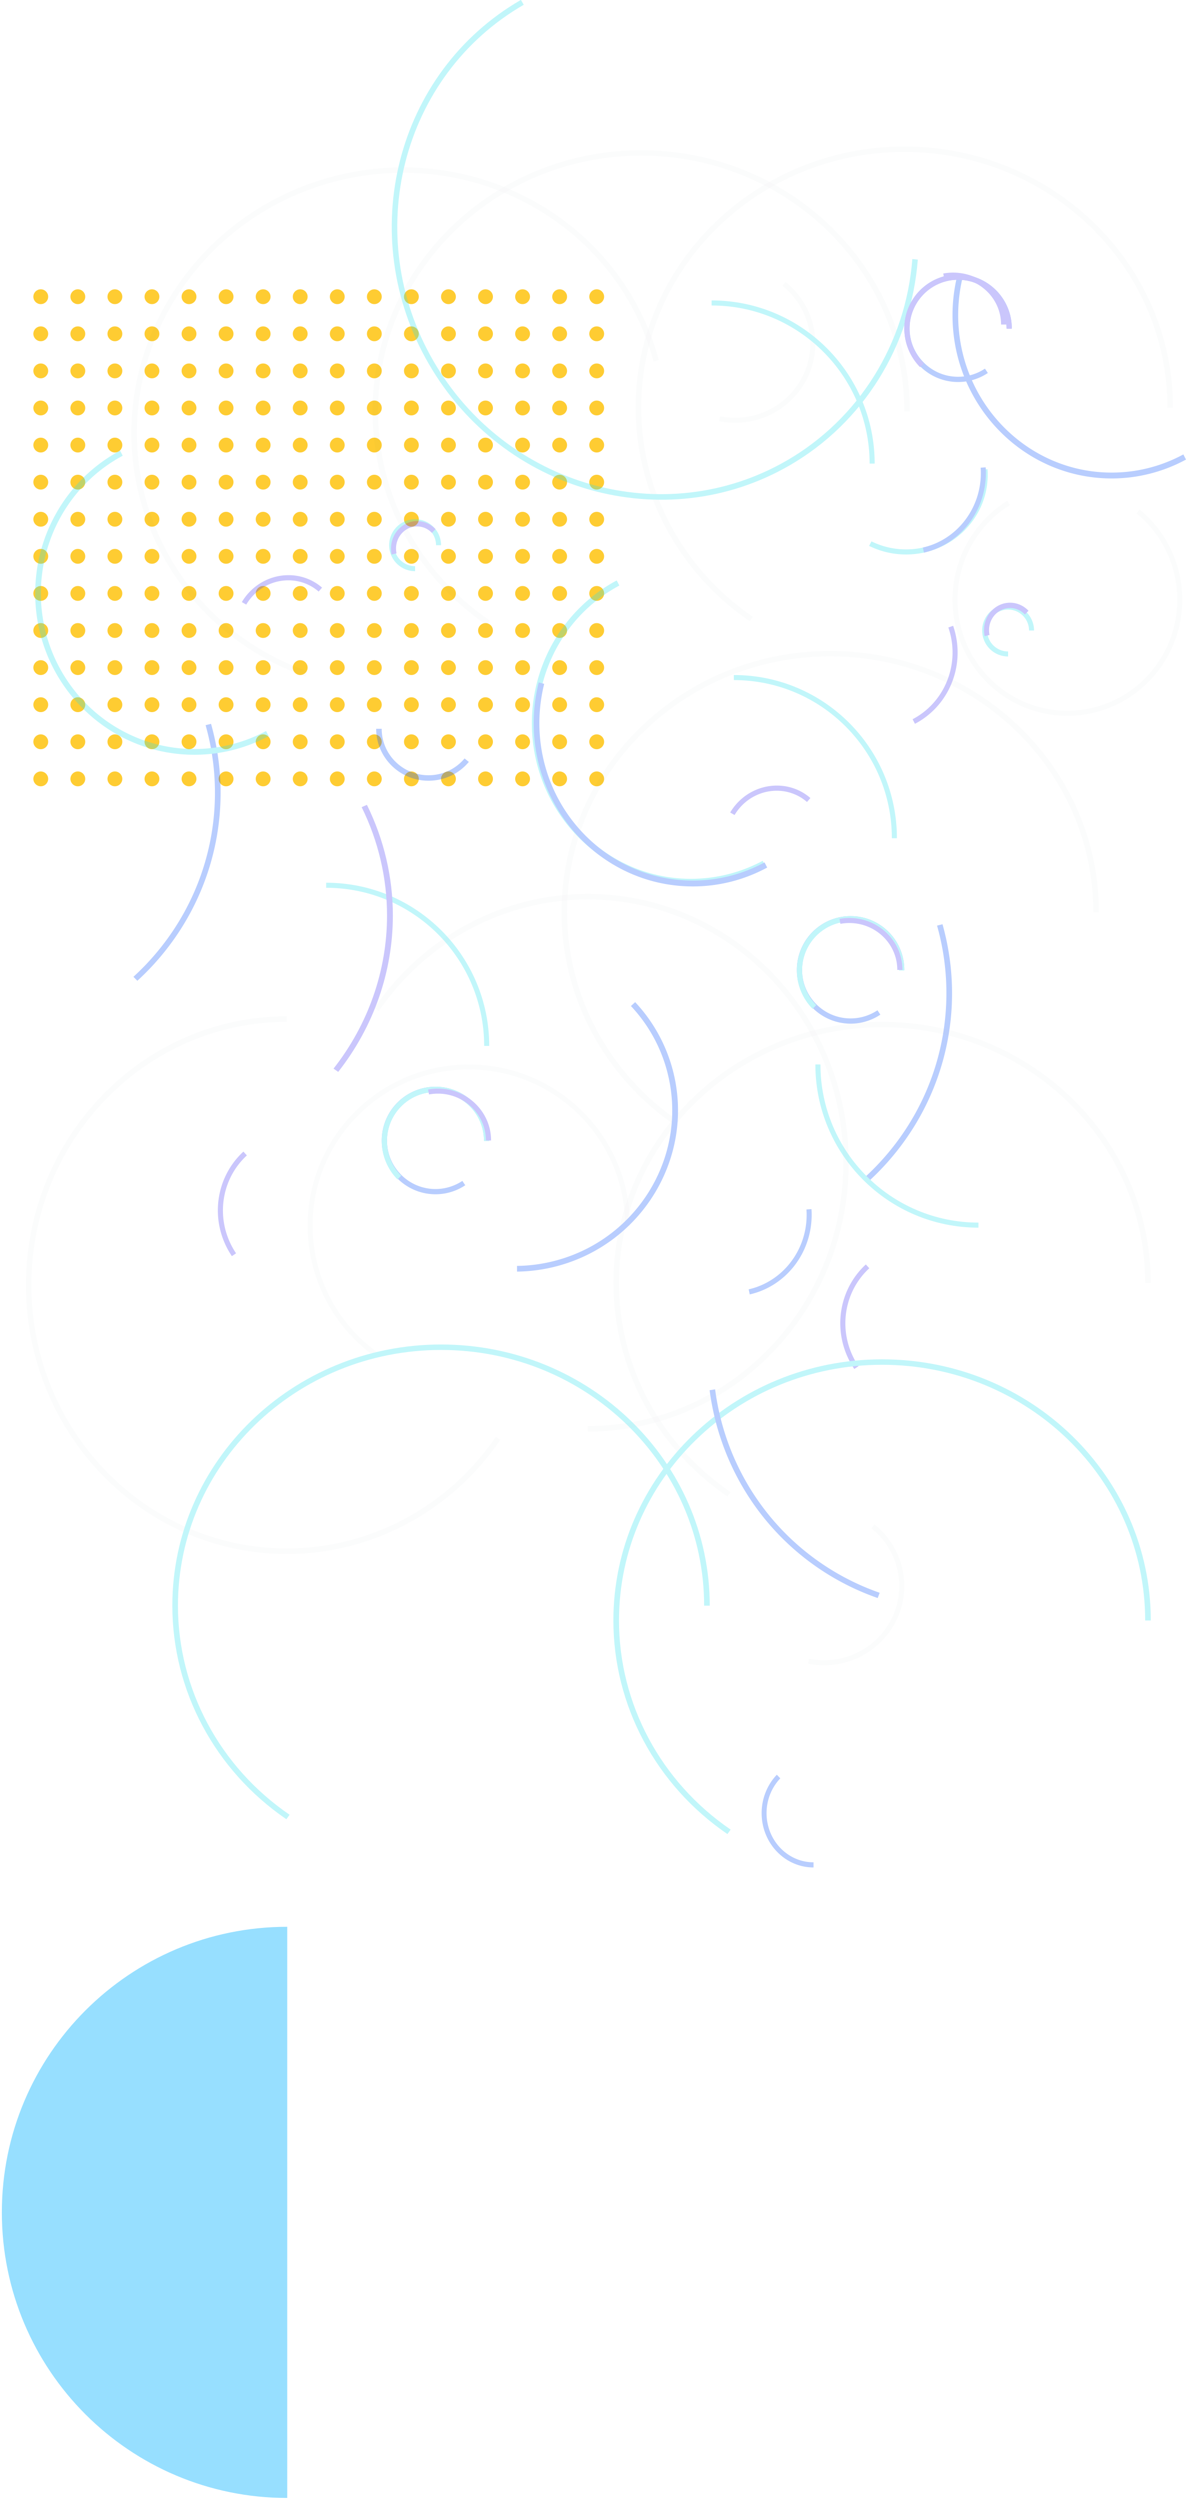 <svg xmlns="http://www.w3.org/2000/svg" xmlns:xlink="http://www.w3.org/1999/xlink" width="320" height="674" xmlns:v="https://vecta.io/nano"><style><![CDATA[.B{fill-opacity:.05}.C{fill:#2ee2ed}.D{fill:#4d3ff6}.E{fill:#1157fb}.F{fill:#1f3356}]]></style><g fill="none" fill-rule="evenodd"><g fill-rule="nonzero"><g fill="#fecc32"><circle cx="11" cy="80" r="2"/><circle cx="21" cy="80" r="2"/><circle cx="31" cy="80" r="2"/><circle cx="41" cy="80" r="2"/><circle cx="51" cy="80" r="2"/><circle cx="61" cy="80" r="2"/><circle cx="71" cy="80" r="2"/><circle cx="81" cy="80" r="2"/><circle cx="91" cy="80" r="2"/><circle cx="101" cy="80" r="2"/><circle cx="111" cy="80" r="2"/><circle cx="121" cy="80" r="2"/><circle cx="131" cy="80" r="2"/><circle cx="141" cy="80" r="2"/><circle cx="151" cy="80" r="2"/><circle cx="161" cy="80" r="2"/><circle cx="11" cy="90" r="2"/><circle cx="21" cy="90" r="2"/><circle cx="31" cy="90" r="2"/><circle cx="41" cy="90" r="2"/><circle cx="51" cy="90" r="2"/><circle cx="61" cy="90" r="2"/><circle cx="71" cy="90" r="2"/><circle cx="81" cy="90" r="2"/><circle cx="91" cy="90" r="2"/><circle cx="101" cy="90" r="2"/><circle cx="111" cy="90" r="2"/><circle cx="121" cy="90" r="2"/><circle cx="131" cy="90" r="2"/><circle cx="141" cy="90" r="2"/><circle cx="151" cy="90" r="2"/><circle cx="161" cy="90" r="2"/><circle cx="11" cy="100" r="2"/><circle cx="21" cy="100" r="2"/><circle cx="31" cy="100" r="2"/><circle cx="41" cy="100" r="2"/><circle cx="51" cy="100" r="2"/><circle cx="61" cy="100" r="2"/><circle cx="71" cy="100" r="2"/><circle cx="81" cy="100" r="2"/><circle cx="91" cy="100" r="2"/><circle cx="101" cy="100" r="2"/><circle cx="111" cy="100" r="2"/><circle cx="121" cy="100" r="2"/><circle cx="131" cy="100" r="2"/><circle cx="141" cy="100" r="2"/><circle cx="151" cy="100" r="2"/><circle cx="161" cy="100" r="2"/><circle cx="11" cy="110" r="2"/><circle cx="21" cy="110" r="2"/><circle cx="31" cy="110" r="2"/><circle cx="41" cy="110" r="2"/><circle cx="51" cy="110" r="2"/><circle cx="61" cy="110" r="2"/><circle cx="71" cy="110" r="2"/><circle cx="81" cy="110" r="2"/><circle cx="91" cy="110" r="2"/><circle cx="101" cy="110" r="2"/><circle cx="111" cy="110" r="2"/><circle cx="121" cy="110" r="2"/><circle cx="131" cy="110" r="2"/><circle cx="141" cy="110" r="2"/><circle cx="151" cy="110" r="2"/><circle cx="161" cy="110" r="2"/><circle cx="11" cy="120" r="2"/><circle cx="21" cy="120" r="2"/><circle cx="31" cy="120" r="2"/><circle cx="41" cy="120" r="2"/><circle cx="51" cy="120" r="2"/><circle cx="61" cy="120" r="2"/><circle cx="71" cy="120" r="2"/><circle cx="81" cy="120" r="2"/><circle cx="91" cy="120" r="2"/><circle cx="101" cy="120" r="2"/><circle cx="111" cy="120" r="2"/><circle cx="121" cy="120" r="2"/><circle cx="131" cy="120" r="2"/><circle cx="141" cy="120" r="2"/><circle cx="151" cy="120" r="2"/><circle cx="161" cy="120" r="2"/><circle cx="11" cy="130" r="2"/><circle cx="21" cy="130" r="2"/><circle cx="31" cy="130" r="2"/><circle cx="41" cy="130" r="2"/><circle cx="51" cy="130" r="2"/><circle cx="61" cy="130" r="2"/><circle cx="71" cy="130" r="2"/><circle cx="81" cy="130" r="2"/><circle cx="91" cy="130" r="2"/><circle cx="101" cy="130" r="2"/><circle cx="111" cy="130" r="2"/><circle cx="121" cy="130" r="2"/><circle cx="131" cy="130" r="2"/><circle cx="141" cy="130" r="2"/><circle cx="151" cy="130" r="2"/><circle cx="161" cy="130" r="2"/><circle cx="11" cy="140" r="2"/><circle cx="21" cy="140" r="2"/><circle cx="31" cy="140" r="2"/><circle cx="41" cy="140" r="2"/><circle cx="51" cy="140" r="2"/><circle cx="61" cy="140" r="2"/><circle cx="71" cy="140" r="2"/><circle cx="81" cy="140" r="2"/><circle cx="91" cy="140" r="2"/><circle cx="101" cy="140" r="2"/><circle cx="111" cy="140" r="2"/><circle cx="121" cy="140" r="2"/><circle cx="131" cy="140" r="2"/><circle cx="141" cy="140" r="2"/><circle cx="151" cy="140" r="2"/><circle cx="161" cy="140" r="2"/><circle cx="11" cy="150" r="2"/><circle cx="21" cy="150" r="2"/><circle cx="31" cy="150" r="2"/><circle cx="41" cy="150" r="2"/><circle cx="51" cy="150" r="2"/><circle cx="61" cy="150" r="2"/><circle cx="71" cy="150" r="2"/><circle cx="81" cy="150" r="2"/><circle cx="91" cy="150" r="2"/><circle cx="101" cy="150" r="2"/><circle cx="111" cy="150" r="2"/><circle cx="121" cy="150" r="2"/><circle cx="131" cy="150" r="2"/><circle cx="141" cy="150" r="2"/><circle cx="151" cy="150" r="2"/><circle cx="161" cy="150" r="2"/><circle cx="11" cy="160" r="2"/><circle cx="21" cy="160" r="2"/><circle cx="31" cy="160" r="2"/><circle cx="41" cy="160" r="2"/><circle cx="51" cy="160" r="2"/><circle cx="61" cy="160" r="2"/><circle cx="71" cy="160" r="2"/><circle cx="81" cy="160" r="2"/><circle cx="91" cy="160" r="2"/><circle cx="101" cy="160" r="2"/><circle cx="111" cy="160" r="2"/><circle cx="121" cy="160" r="2"/><circle cx="131" cy="160" r="2"/><circle cx="141" cy="160" r="2"/><circle cx="151" cy="160" r="2"/><circle cx="161" cy="160" r="2"/><circle cx="11" cy="170" r="2"/><circle cx="21" cy="170" r="2"/><circle cx="31" cy="170" r="2"/><circle cx="41" cy="170" r="2"/><circle cx="51" cy="170" r="2"/><circle cx="61" cy="170" r="2"/><circle cx="71" cy="170" r="2"/><circle cx="81" cy="170" r="2"/><circle cx="91" cy="170" r="2"/><circle cx="101" cy="170" r="2"/><circle cx="111" cy="170" r="2"/><circle cx="121" cy="170" r="2"/><circle cx="131" cy="170" r="2"/><circle cx="141" cy="170" r="2"/><circle cx="151" cy="170" r="2"/><circle cx="161" cy="170" r="2"/><circle cx="11" cy="180" r="2"/><circle cx="21" cy="180" r="2"/><circle cx="31" cy="180" r="2"/><circle cx="41" cy="180" r="2"/><circle cx="51" cy="180" r="2"/><circle cx="61" cy="180" r="2"/><circle cx="71" cy="180" r="2"/><circle cx="81" cy="180" r="2"/><circle cx="91" cy="180" r="2"/><circle cx="101" cy="180" r="2"/><circle cx="111" cy="180" r="2"/><circle cx="121" cy="180" r="2"/><circle cx="131" cy="180" r="2"/><circle cx="141" cy="180" r="2"/><circle cx="151" cy="180" r="2"/><circle cx="161" cy="180" r="2"/><circle cx="11" cy="190" r="2"/><circle cx="21" cy="190" r="2"/><circle cx="31" cy="190" r="2"/><circle cx="41" cy="190" r="2"/><circle cx="51" cy="190" r="2"/><circle cx="61" cy="190" r="2"/><circle cx="71" cy="190" r="2"/><circle cx="81" cy="190" r="2"/><circle cx="91" cy="190" r="2"/><circle cx="101" cy="190" r="2"/><circle cx="111" cy="190" r="2"/><circle cx="121" cy="190" r="2"/><circle cx="131" cy="190" r="2"/><circle cx="141" cy="190" r="2"/><circle cx="151" cy="190" r="2"/><circle cx="161" cy="190" r="2"/><circle cx="11" cy="200" r="2"/><circle cx="21" cy="200" r="2"/><circle cx="31" cy="200" r="2"/><circle cx="41" cy="200" r="2"/><circle cx="51" cy="200" r="2"/><circle cx="61" cy="200" r="2"/><circle cx="71" cy="200" r="2"/><circle cx="81" cy="200" r="2"/><circle cx="91" cy="200" r="2"/><circle cx="101" cy="200" r="2"/><circle cx="111" cy="200" r="2"/><circle cx="121" cy="200" r="2"/><circle cx="131" cy="200" r="2"/><circle cx="141" cy="200" r="2"/><circle cx="151" cy="200" r="2"/><circle cx="161" cy="200" r="2"/><circle cx="11" cy="210" r="2"/><circle cx="21" cy="210" r="2"/><circle cx="31" cy="210" r="2"/><circle cx="41" cy="210" r="2"/><circle cx="51" cy="210" r="2"/><circle cx="61" cy="210" r="2"/><circle cx="71" cy="210" r="2"/><circle cx="81" cy="210" r="2"/><circle cx="91" cy="210" r="2"/><circle cx="101" cy="210" r="2"/><circle cx="111" cy="210" r="2"/><circle cx="121" cy="210" r="2"/><circle cx="131" cy="210" r="2"/><circle cx="141" cy="210" r="2"/><circle cx="151" cy="210" r="2"/><circle cx="161" cy="210" r="2"/></g><path d="M77.5 519.5c-42.526 0-77 34.474-77 77s34.474 77 77 77" fill="#97dfff"/></g><g opacity=".3" transform="matrix(0 1 -1 0 320 -29)"><g class="E"><use xlink:href="#B"/><use xlink:href="#B" x="-54.038" y="197.358"/></g><path d="M142.568 126a21.96 21.96 0 0 0 .432-4.333C143 109.71 133.423 100 121.627 100c-6.458 0-12.57 2.96-16.627 8.053l1.06.867c3.8-4.768 9.52-7.54 15.568-7.54 11.045 0 20 9.1 20 20.287a20.56 20.56 0 0 1-.404 4.057l1.334.276zm335-24a21.96 21.96 0 0 0 .432-4.333C478 85.708 468.423 76 456.627 76c-6.458 0-12.57 2.96-16.627 8.053l1.06.867c3.8-4.768 9.52-7.54 15.568-7.54 11.045 0 20 9.1 20 20.287a20.56 20.56 0 0 1-.404 4.057l1.334.276zM164 48.2c5.7 9.2 15.8 14.8 26.696 14.8C207.973 63 222 49.1 222 32S207.973 1 190.696 1c-9.458 0-18.4 4.235-24.353 11.52l1.073.858c5.68-6.966 14.238-11.014 23.28-11.014 16.516 0 29.925 13.28 29.925 29.635s-13.4 29.635-29.925 29.635c-10.415 0-20.08-5.363-25.52-14.158L164 48.2z" class="F B"/><path d="M176.183 85.5a22.51 22.51 0 0 0 2.317-9.957c0-12.166-9.628-22.043-21.486-22.043a21.09 21.09 0 0 0-1.514.055l.096 1.4c.472-.035.944-.052 1.417-.052 11.103 0 20.118 9.248 20.118 20.64a21.07 21.07 0 0 1-2.17 9.322l1.22.635z" class="C"/><path d="M178 70.708C175.778 60.95 166.856 54 156.548 54a22.81 22.81 0 0 0-1.548.053l.098 1.354a20.82 20.82 0 0 1 1.449-.05c9.652 0 18.005 6.506 20.086 15.643l1.367-.292zm200 47C375.778 107.95 366.856 101 356.548 101a22.81 22.81 0 0 0-1.548.053l.098 1.354a20.82 20.82 0 0 1 1.449-.05c9.652 0 18.005 6.506 20.086 15.643l1.367-.293z" class="E"/><g class="D"><use xlink:href="#C"/><use xlink:href="#C" x="-30.426" y="167.94"/><path d="M224.153 73.134c-4.68-8.934-15.057-13.407-24.952-10.756a22.34 22.34 0 0 0-1.472.45l.448 1.294a20.39 20.39 0 0 1 1.378-.422c9.265-2.483 18.98 1.706 23.363 10.07l1.236-.636z"/></g><path d="M359.46 150c-24.003 0-43.46 19.476-43.46 43.5 0 24.008 19.474 43.5 43.46 43.5A43.45 43.45 0 0 0 395 218.54l-1.102-.776C386 228.978 373.164 235.65 359.46 235.65c-23.243 0-42.113-18.887-42.113-42.15 0-23.28 18.855-42.15 42.113-42.15V150z" class="B F"/><path d="M154 84c-24.3 0-44 19.7-44 44h1.364c0-23.547 19.1-42.636 42.636-42.636V84zm101-6c-24.3 0-44 19.7-44 44h1.364c0-23.547 19.1-42.636 42.636-42.636V78zm56 110c-24.3 0-44 19.7-44 44h1.364c0-23.547 19.1-42.636 42.636-42.636V188zm5-88c24.3 0 44-19.7 44-44h-1.364c0 23.547-19.1 42.636-42.636 42.636V100z" class="C"/><g class="D"><use xlink:href="#D"/><use xlink:href="#D" x="-56.732" y="131.764"/></g><g class="F B"><path d="M139.918 74.5c-38.9 0-70.418 32.46-70.418 72.5 0 40.014 31.553 72.5 70.418 72.5 22.913 0 44.393-11.477 57.582-30.767l-1.204-.873c-12.913 18.887-33.944 30.124-56.378 30.124-38.052 0-68.946-31.807-68.946-70.984 0-39.204 30.868-70.985 68.946-70.985V74.5zM303 242.582c0 38.9 32.46 70.418 72.5 70.418 40.014 0 72.5-31.553 72.5-70.418 0-22.913-11.477-44.393-30.767-57.582l-.873 1.204c18.887 12.913 30.124 33.944 30.124 56.378 0 38.052-31.807 68.946-70.984 68.946-39.204 0-70.985-30.868-70.985-68.946H303z"/><path d="M274.918 23.5c-38.9 0-70.418 32.46-70.418 72.5 0 40.014 31.553 72.5 70.418 72.5 22.913 0 44.393-11.477 57.582-30.767l-1.204-.872c-12.913 18.886-33.944 30.124-56.378 30.124-38.052 0-68.946-31.807-68.946-70.985 0-39.204 30.868-70.985 68.946-70.985V23.5zM126.092 142.23c-37.656 10.1-59.785 49.607-49.426 88.265 10.35 38.632 49.306 61.8 86.937 51.727 22.185-5.945 40.014-22.598 47.794-44.644l-1.4-.53c-7.617 21.584-25.073 37.9-46.795 43.7-36.844 9.872-74.985-12.82-85.12-50.646-10.142-37.85 11.524-76.54 48.393-86.42l-.392-1.463z"/><path d="M138.918 3.5C100.027 3.5 68.5 35.96 68.5 76c0 40.014 31.553 72.5 70.418 72.5 22.913 0 44.393-11.477 57.582-30.767l-1.203-.872c-12.913 18.887-33.944 30.124-56.378 30.124-38.052 0-68.947-31.807-68.947-70.985 0-39.203 30.87-70.984 68.947-70.984V3.5zm236 6C336.027 9.5 304.5 41.96 304.5 82c0 40.014 31.553 72.5 70.418 72.5 22.913 0 44.393-11.477 57.582-30.767l-1.203-.872c-12.913 18.887-33.944 30.124-56.378 30.124-38.052 0-68.947-31.807-68.947-70.985 0-39.203 30.87-70.984 68.947-70.984V9.5z"/></g><g class="C"><path d="M465.918 9.5C427.027 9.5 395.5 41.96 395.5 82c0 40.014 31.553 72.5 70.418 72.5 22.913 0 44.393-11.477 57.582-30.767l-1.203-.872c-12.913 18.887-33.944 30.124-56.378 30.124-38.052 0-68.947-31.807-68.947-70.985 0-39.203 30.87-70.984 68.947-70.984V9.5z"/><path d="M461.918 128.5c-38.9 0-70.418 32.46-70.418 72.5 0 40.014 31.553 72.5 70.418 72.5 22.913 0 44.393-11.477 57.582-30.767l-1.203-.872c-12.913 18.887-33.944 30.124-56.378 30.124-38.052 0-68.947-31.807-68.947-70.985 0-39.203 30.87-70.984 68.947-70.984V128.5zM28.975 179.456c19.496 33.768 63.398 44.92 98.058 24.9 34.638-19.998 46.94-63.632 27.458-97.377-11.486-19.895-32.2-32.8-55.498-34.62l-.152 1.48c22.822 1.773 43.092 14.418 54.338 33.897 19.075 33.04 7.03 75.76-26.884 95.342-33.935 19.593-76.92 8.674-96.008-24.388l-1.312.758z"/></g><path d="M415 161.418C415 122.527 382.54 91 342.5 91c-40.014 0-72.5 31.553-72.5 70.418 0 22.913 11.477 44.393 30.767 57.582l.872-1.203c-18.887-12.913-30.124-33.944-30.124-56.378 0-38.052 31.807-68.947 70.985-68.947 39.203 0 70.984 30.87 70.984 68.947H415z" class="B F"/><path d="M318 228.743C305.808 219.17 291.028 214 275.847 214c-10.312 0-20.5 2.386-29.847 7l.624 1.42c9.154-4.51 19.127-6.845 29.223-6.845 14.864 0 29.334 5.06 41.272 14.435l.88-1.257z" class="D"/><path d="M403.833 128.537c15.178-2 29.143-8.835 39.83-19.523 7.26-7.26 12.788-16.075 16.2-25.827l-1.417-.538a66.99 66.99 0 0 1-15.86 25.288c-10.465 10.465-24.137 17.166-38.998 19.114l.245 1.486z" class="E"/><path d="M199 41a7 7 0 0 0-7 7c0 3.864 3.136 7 7 7a7 7 0 0 0 7-7h-1.35a5.65 5.65 0 0 1-5.65 5.65c-3.118 0-5.65-2.532-5.65-5.65a5.65 5.65 0 0 1 5.65-5.649V41zm-23 160a7 7 0 0 0-7 7c0 3.864 3.136 7 7 7a7 7 0 0 0 7-7h-1.35a5.65 5.65 0 0 1-5.649 5.65c-3.118 0-5.65-2.532-5.65-5.65a5.65 5.65 0 0 1 5.649-5.649V201z" class="C"/><g class="D"><use xlink:href="#E"/><use xlink:href="#E" x="-22" y="160"/></g><path d="M117.5 47c-8.008 0-14.5 6.492-14.5 14.5A14.51 14.51 0 0 0 117.5 76 14.51 14.51 0 0 0 132 61.5a14.5 14.5 0 0 0-2.432-8.037l-1.177.784c1.43 2.15 2.195 4.672 2.195 7.254 0 7.222-5.864 13.086-13.086 13.086s-13.086-5.864-13.086-13.086A13.09 13.09 0 0 1 117.5 48.415V47zm173 29c-8.008 0-14.5 6.492-14.5 14.5a14.51 14.51 0 0 0 14.5 14.5A14.51 14.51 0 0 0 305 90.5a14.5 14.5 0 0 0-2.432-8.037l-1.177.784c1.43 2.15 2.194 4.672 2.194 7.254 0 7.222-5.864 13.086-13.086 13.086s-13.086-5.864-13.086-13.086A13.09 13.09 0 0 1 290.5 77.415V76zm46 112c-8.008 0-14.5 6.492-14.5 14.5a14.51 14.51 0 0 0 14.5 14.5 14.51 14.51 0 0 0 14.5-14.5 14.5 14.5 0 0 0-2.432-8.037l-1.177.784c1.43 2.15 2.194 4.672 2.194 7.254 0 7.222-5.864 13.086-13.086 13.086s-13.086-5.864-13.086-13.086a13.09 13.09 0 0 1 13.086-13.085V188zm171-77.6c2.746 2.626 6.47 4.1 10.355 4.1 8.088 0 14.645-6.267 14.645-14h-1.387c0 7-5.936 12.674-13.258 12.674-3.516 0-6.888-1.335-9.375-3.712l-.98.937zm-282 108.1c7.732 0 14-6.323 14-14.123 0-4.207-1.86-8.194-5.07-10.877l-.943 1.15c2.873 2.4 4.535 5.966 4.535 9.73 0 6.976-5.606 12.632-12.522 12.632v1.5z" class="E"/><g class="C"><use xlink:href="#F"/><use xlink:href="#F" x="-35" y="134"/></g><path d="M213 174.64a45.05 45.05 0 0 0 10.986 1.36C248.278 176 268 156.756 268 133.052c0-6.988-1.748-13.872-5.092-20.052l-1.388.715c3.224 5.96 4.9 12.598 4.9 19.337 0 22.858-19.018 41.417-42.444 41.417-3.573 0-7.133-.44-10.594-1.3l-.382 1.48zm158.852 5.856a44.3 44.3 0 0 0-1.506-10.898c-6.248-23.317-29.997-37.242-53.002-31.078a42.69 42.69 0 0 0-18.151 10.102l1.05 1.146c4.955-4.645 10.964-8 17.505-9.74 22.185-5.944 45.087 7.484 51.112 29.97a42.72 42.72 0 0 1 1.452 10.51l1.54-.01zM103 61.64A45.05 45.05 0 0 0 113.986 63C138.278 63 158 43.756 158 20.052c0-6.988-1.748-13.872-5.092-20.052l-1.388.715c3.224 5.96 4.9 12.598 4.9 19.337 0 22.858-19.018 41.417-42.444 41.417-3.573 0-7.133-.44-10.594-1.3L103 61.64z" class="E"/><path d="M117.645 47C109.557 47 103 53.492 103 61.5S109.562 76 117.645 76c3.884 0 7.61-1.527 10.355-4.247l-1-1c-2.48 2.454-5.84 3.833-9.345 3.833-7.294 0-13.216-5.864-13.216-13.086s5.917-13.085 13.216-13.085V47z" class="D"/><path d="M290.645 76C282.557 76 276 82.492 276 90.5s6.562 14.5 14.645 14.5c3.884 0 7.6-1.527 10.355-4.247l-1-1c-2.48 2.454-5.84 3.833-9.345 3.833-7.294 0-13.216-5.864-13.216-13.086s5.917-13.085 13.216-13.085V76zm46 112c-8.088 0-14.645 6.492-14.645 14.5s6.562 14.5 14.645 14.5c3.884 0 7.6-1.527 10.355-4.247l-1-1c-2.48 2.454-5.84 3.833-9.345 3.833-7.294 0-13.216-5.864-13.216-13.086s5.917-13.085 13.216-13.085V188z" class="C"/><g class="D"><use xlink:href="#G"/><use xlink:href="#G" x="174" y="28"/><use xlink:href="#G" x="220" y="139"/></g></g></g><defs ><path id="B" d="M347.478 85.585c-10.336-11.292-23.952-18.805-38.838-21.43-10.11-1.783-20.503-1.255-30.448 1.545l.372 1.47a66.99 66.99 0 0 1 29.811-1.513c14.574 2.57 27.906 9.926 38.026 20.982l1.077-1.053z"/><path id="C" d="M369.918 86.384c6.832 7.418 18.014 9.053 26.886 3.93a22.34 22.34 0 0 0 1.305-.815l-.767-1.134a20.39 20.39 0 0 1-1.222.764c-8.307 4.796-18.776 3.265-25.173-3.68l-1.03.935z"/><path id="D" d="M244.168 101.336c-5.082 5.846-4.316 14.832 1.71 20.07a14.89 14.89 0 0 0 2.185 1.577l.684-1.186c-.698-.413-1.358-.89-1.972-1.423-5.438-4.728-6.13-12.837-1.543-18.113l-1.065-.925z"/><path id="E" d="M193.664 42.5c-1.386 1.318-2.164 3.106-2.164 4.97 0 3.88 3.31 7.03 7.4 7.03a7.76 7.76 0 0 0 1.61-.168l-.31-1.324c-.426.09-.862.137-1.3.137-3.292 0-5.964-2.543-5.964-5.674 0-1.504.628-2.948 1.746-4.01l-1.008-.96z"/><path id="F" d="M185.5 153.604c7.534 14.084 22.346 22.896 38.482 22.896 24.018 0 43.518-19.244 43.518-42.948 0-6.988-1.728-13.872-5.034-20.052l-1.372.715a40.99 40.99 0 0 1 4.854 19.337c0 22.858-18.804 41.417-41.965 41.417-15.56 0-29.845-8.498-37.11-22.08l-1.372.715z"/><path id="G" d="M116.5 48.5c-7.732 0-14 6.42-14 14.34a14.67 14.67 0 0 0 .243 2.661l1.342-.26c-.146-.792-.22-1.595-.22-2.402 0-7.146 5.657-12.94 12.635-12.94v-1.4z"/></defs></svg>